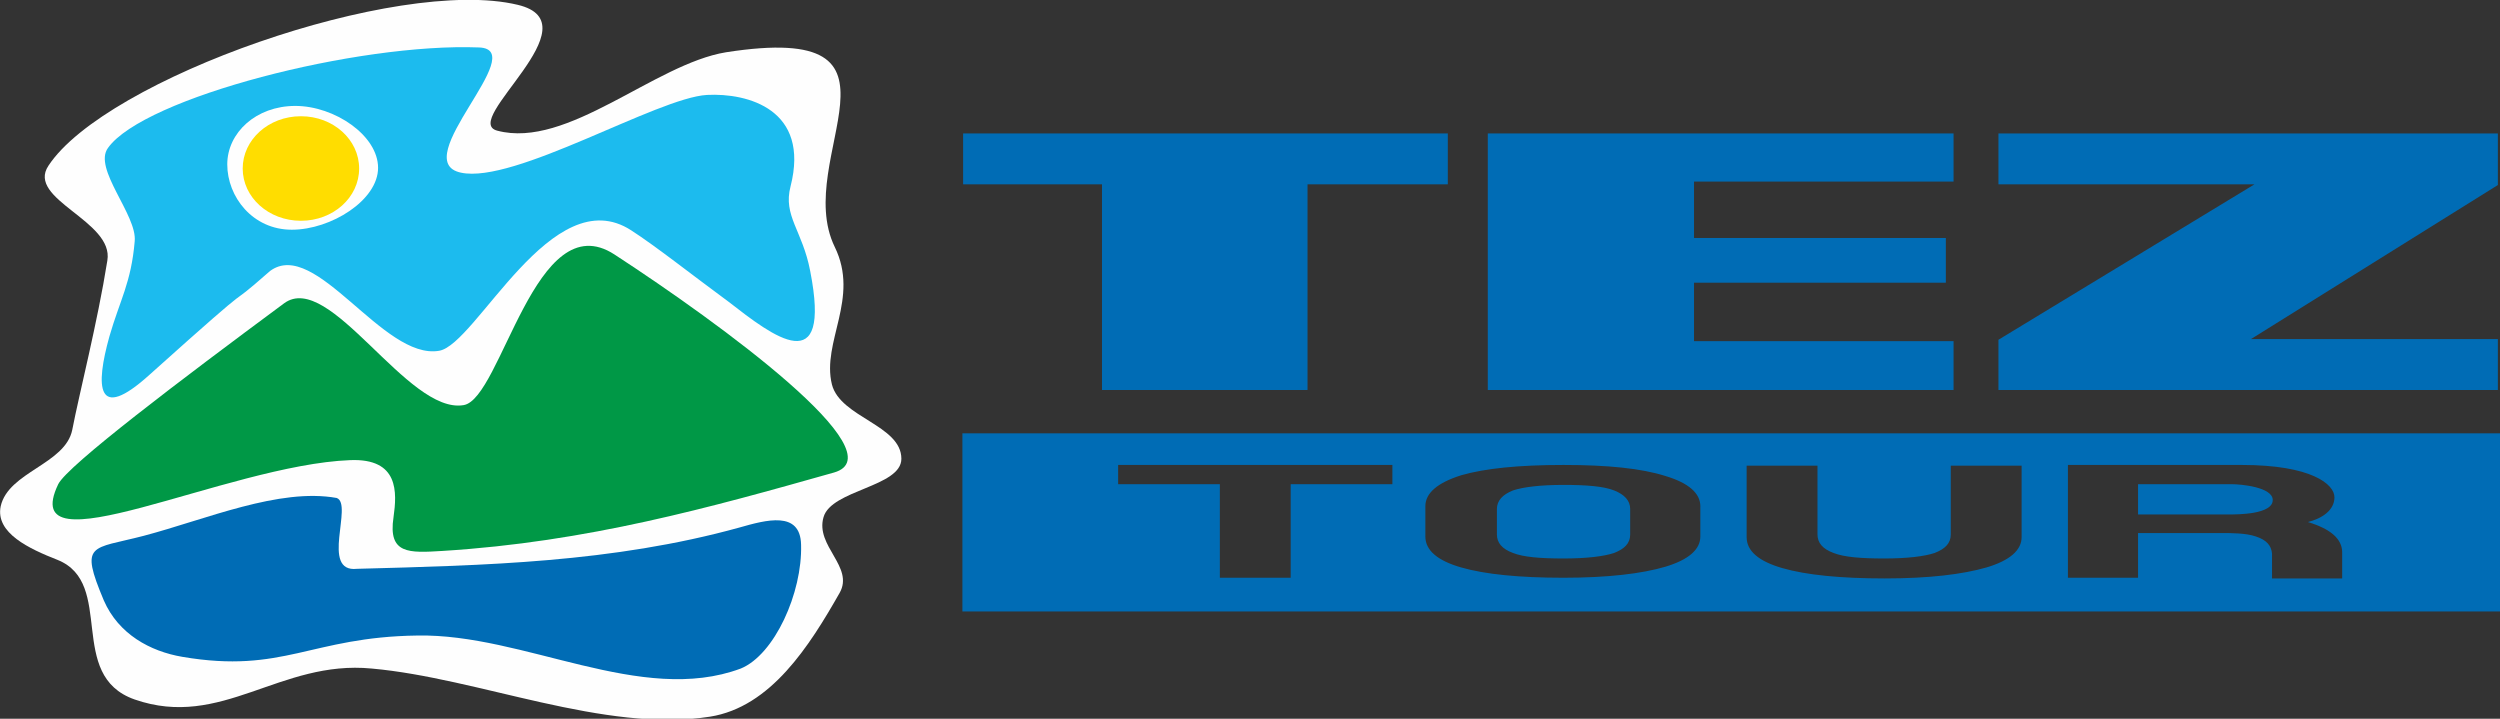 <svg width="160" height="46" viewBox="0 0 160 46" fill="none" xmlns="http://www.w3.org/2000/svg">
<rect x="0" y="0" width="160" height="46" fill="#333333" stroke="none"/>
<path fill-rule="evenodd" clip-rule="evenodd" d="M3.098 10.609C1.661 12.766 7.317 14.13 6.869 16.683C6.24 20.645 5.073 25.179 4.624 27.512C4.175 29.713 0.539 30.197 0.045 32.398C-0.314 34.115 1.885 35.127 3.681 35.832C7.407 37.328 4.22 43.227 8.619 44.767C14.186 46.704 17.912 42.214 23.793 42.787C30.662 43.403 38.653 46.924 45.432 45.868C49.338 45.252 51.807 41.334 53.737 37.944C54.68 36.272 52.166 34.951 52.705 33.102C53.199 31.342 57.688 31.166 57.688 29.361C57.688 27.204 53.782 26.72 53.243 24.607C52.57 21.878 55.039 19.104 53.423 15.803C50.64 10.08 59.439 1.321 46.465 3.345C41.885 4.094 36.319 9.552 31.829 8.364C29.405 7.747 38.159 1.497 33.131 0.308C25.41 -1.541 6.734 5.062 3.098 10.609Z" fill="#FEFEFE"/>
<path fill-rule="evenodd" clip-rule="evenodd" d="M3.726 30.989C4.309 29.801 11.582 24.299 18.181 19.413C21.099 17.256 26.083 26.544 29.674 25.927C32.098 25.531 34.253 12.986 39.326 16.287C46.15 20.733 57.508 29.053 53.378 30.241C45.432 32.486 37.575 34.687 28.327 35.259C26.172 35.391 24.826 35.48 25.185 33.102C25.409 31.518 25.544 29.317 22.401 29.449C14.5 29.757 0.987 36.712 3.726 30.989Z" fill="#009846"/>
<path fill-rule="evenodd" clip-rule="evenodd" d="M51.269 34.863C51.358 37.944 49.563 41.906 47.408 42.787C41.033 45.164 33.536 40.542 26.712 40.674C19.888 40.762 18.137 43.139 11.673 42.038C9.607 41.686 7.587 40.586 6.645 38.429C5.073 34.687 5.836 35.171 9.203 34.291C13.199 33.234 17.868 31.209 21.549 31.87C22.627 32.266 20.472 36.668 22.851 36.404C31.022 36.184 39.192 36.008 47.318 33.763C49.024 33.278 51.224 32.662 51.269 34.863Z" fill="#006CB5"/>
<path fill-rule="evenodd" clip-rule="evenodd" d="M6.914 9.464C9.203 6.251 22.896 2.729 30.662 3.037C34.029 3.169 25.994 10.3 29.495 11.049C32.907 11.797 42.065 6.251 45.253 6.075C47.857 5.943 51.852 6.999 50.595 11.929C50.101 13.822 51.358 14.746 51.852 17.343C53.244 24.431 49.473 21.525 46.644 19.324C44.31 17.608 41.975 15.759 40.404 14.746C35.331 11.445 30.483 22.054 28.104 22.45C24.512 23.066 20.202 15.187 17.284 17.343C13.827 20.381 17.509 16.859 9.563 23.99C6.151 27.072 6.106 24.739 7.004 21.525C7.677 19.192 8.395 18.092 8.62 15.451C8.799 13.778 5.926 10.785 6.914 9.464Z" fill="#1CBBEE"/>
<path fill-rule="evenodd" clip-rule="evenodd" d="M18.9 6.779C21.414 6.779 24.197 8.672 24.197 10.741C24.197 12.81 21.189 14.702 18.675 14.702C16.161 14.702 14.545 12.589 14.545 10.521C14.545 8.496 16.386 6.779 18.9 6.779Z" fill="#FEFEFE"/>
<path fill-rule="evenodd" clip-rule="evenodd" d="M22.985 10.785C22.985 12.633 21.325 14.13 19.259 14.13C17.194 14.13 15.533 12.633 15.533 10.785C15.533 8.936 17.194 7.439 19.259 7.439C21.325 7.439 22.985 8.936 22.985 10.785Z" fill="#FFDD00"/>
<path fill-rule="evenodd" clip-rule="evenodd" d="M127.9 8.54V11.797H144.286L127.9 21.745V24.959H159.864V21.701H144.062L159.864 11.841V8.54H127.9Z" fill="#006CB5"/>
<path fill-rule="evenodd" clip-rule="evenodd" d="M95.219 24.959H125.028V21.834H108.417V18.092H124.534V15.231H108.417V11.621H125.028V8.54H95.219V24.959Z" fill="#006CB5"/>
<path fill-rule="evenodd" clip-rule="evenodd" d="M61.639 8.54V11.797H70.528V24.959H83.681V11.797H92.66V8.54H61.639Z" fill="#006CB5"/>
<path fill-rule="evenodd" clip-rule="evenodd" d="M108.822 34.335C108.822 35.171 108.058 35.832 106.577 36.272C105.095 36.712 102.896 36.976 100.067 36.976C97.239 36.976 95.039 36.756 93.513 36.316C91.987 35.876 91.223 35.215 91.223 34.335V32.398C91.223 31.562 91.987 30.901 93.513 30.417C95.039 29.977 97.194 29.757 100.067 29.757C102.896 29.757 105.051 29.977 106.577 30.461C108.058 30.901 108.822 31.562 108.822 32.398V34.335ZM95.802 32.574V34.203C95.802 34.731 96.117 35.127 96.835 35.391C97.508 35.656 98.586 35.743 100.067 35.743C101.549 35.743 102.626 35.611 103.3 35.391C103.973 35.127 104.332 34.775 104.332 34.203V32.574C104.332 32.046 103.973 31.65 103.3 31.386C102.626 31.122 101.549 31.034 100.067 31.034C98.586 31.034 97.508 31.166 96.835 31.386C96.162 31.65 95.802 32.046 95.802 32.574ZM78.07 36.976V30.989H71.56V29.757H89.113V30.989H82.604V36.976H78.07ZM111.785 29.801H116.319V34.203C116.319 34.731 116.633 35.127 117.351 35.391C118.025 35.656 119.102 35.743 120.584 35.743C122.065 35.743 123.143 35.611 123.816 35.391C124.489 35.127 124.849 34.775 124.849 34.203V29.801H129.383V34.379C129.383 35.215 128.62 35.876 127.138 36.316C125.612 36.756 123.457 37.02 120.629 37.02C117.8 37.02 115.6 36.8 114.074 36.36C112.548 35.92 111.785 35.259 111.785 34.379V29.801ZM136.835 32.926H142.626C143.21 32.926 145.455 32.926 145.455 32.002C145.455 31.166 143.389 30.989 142.851 30.989H136.835V32.926ZM132.346 36.976V29.757H143.479C147.924 29.757 149.405 30.989 149.405 31.826C149.405 32.662 148.597 33.19 147.699 33.41C149.181 33.851 149.899 34.511 149.899 35.347V37.02H145.41V36.096V35.435C145.365 34.907 145.051 34.555 144.377 34.335C143.749 34.115 142.806 34.115 142.132 34.115H136.835V36.976H132.346ZM61.594 27.732H160V39.133H61.594V27.732Z" fill="#006CB5"/>
</svg>
